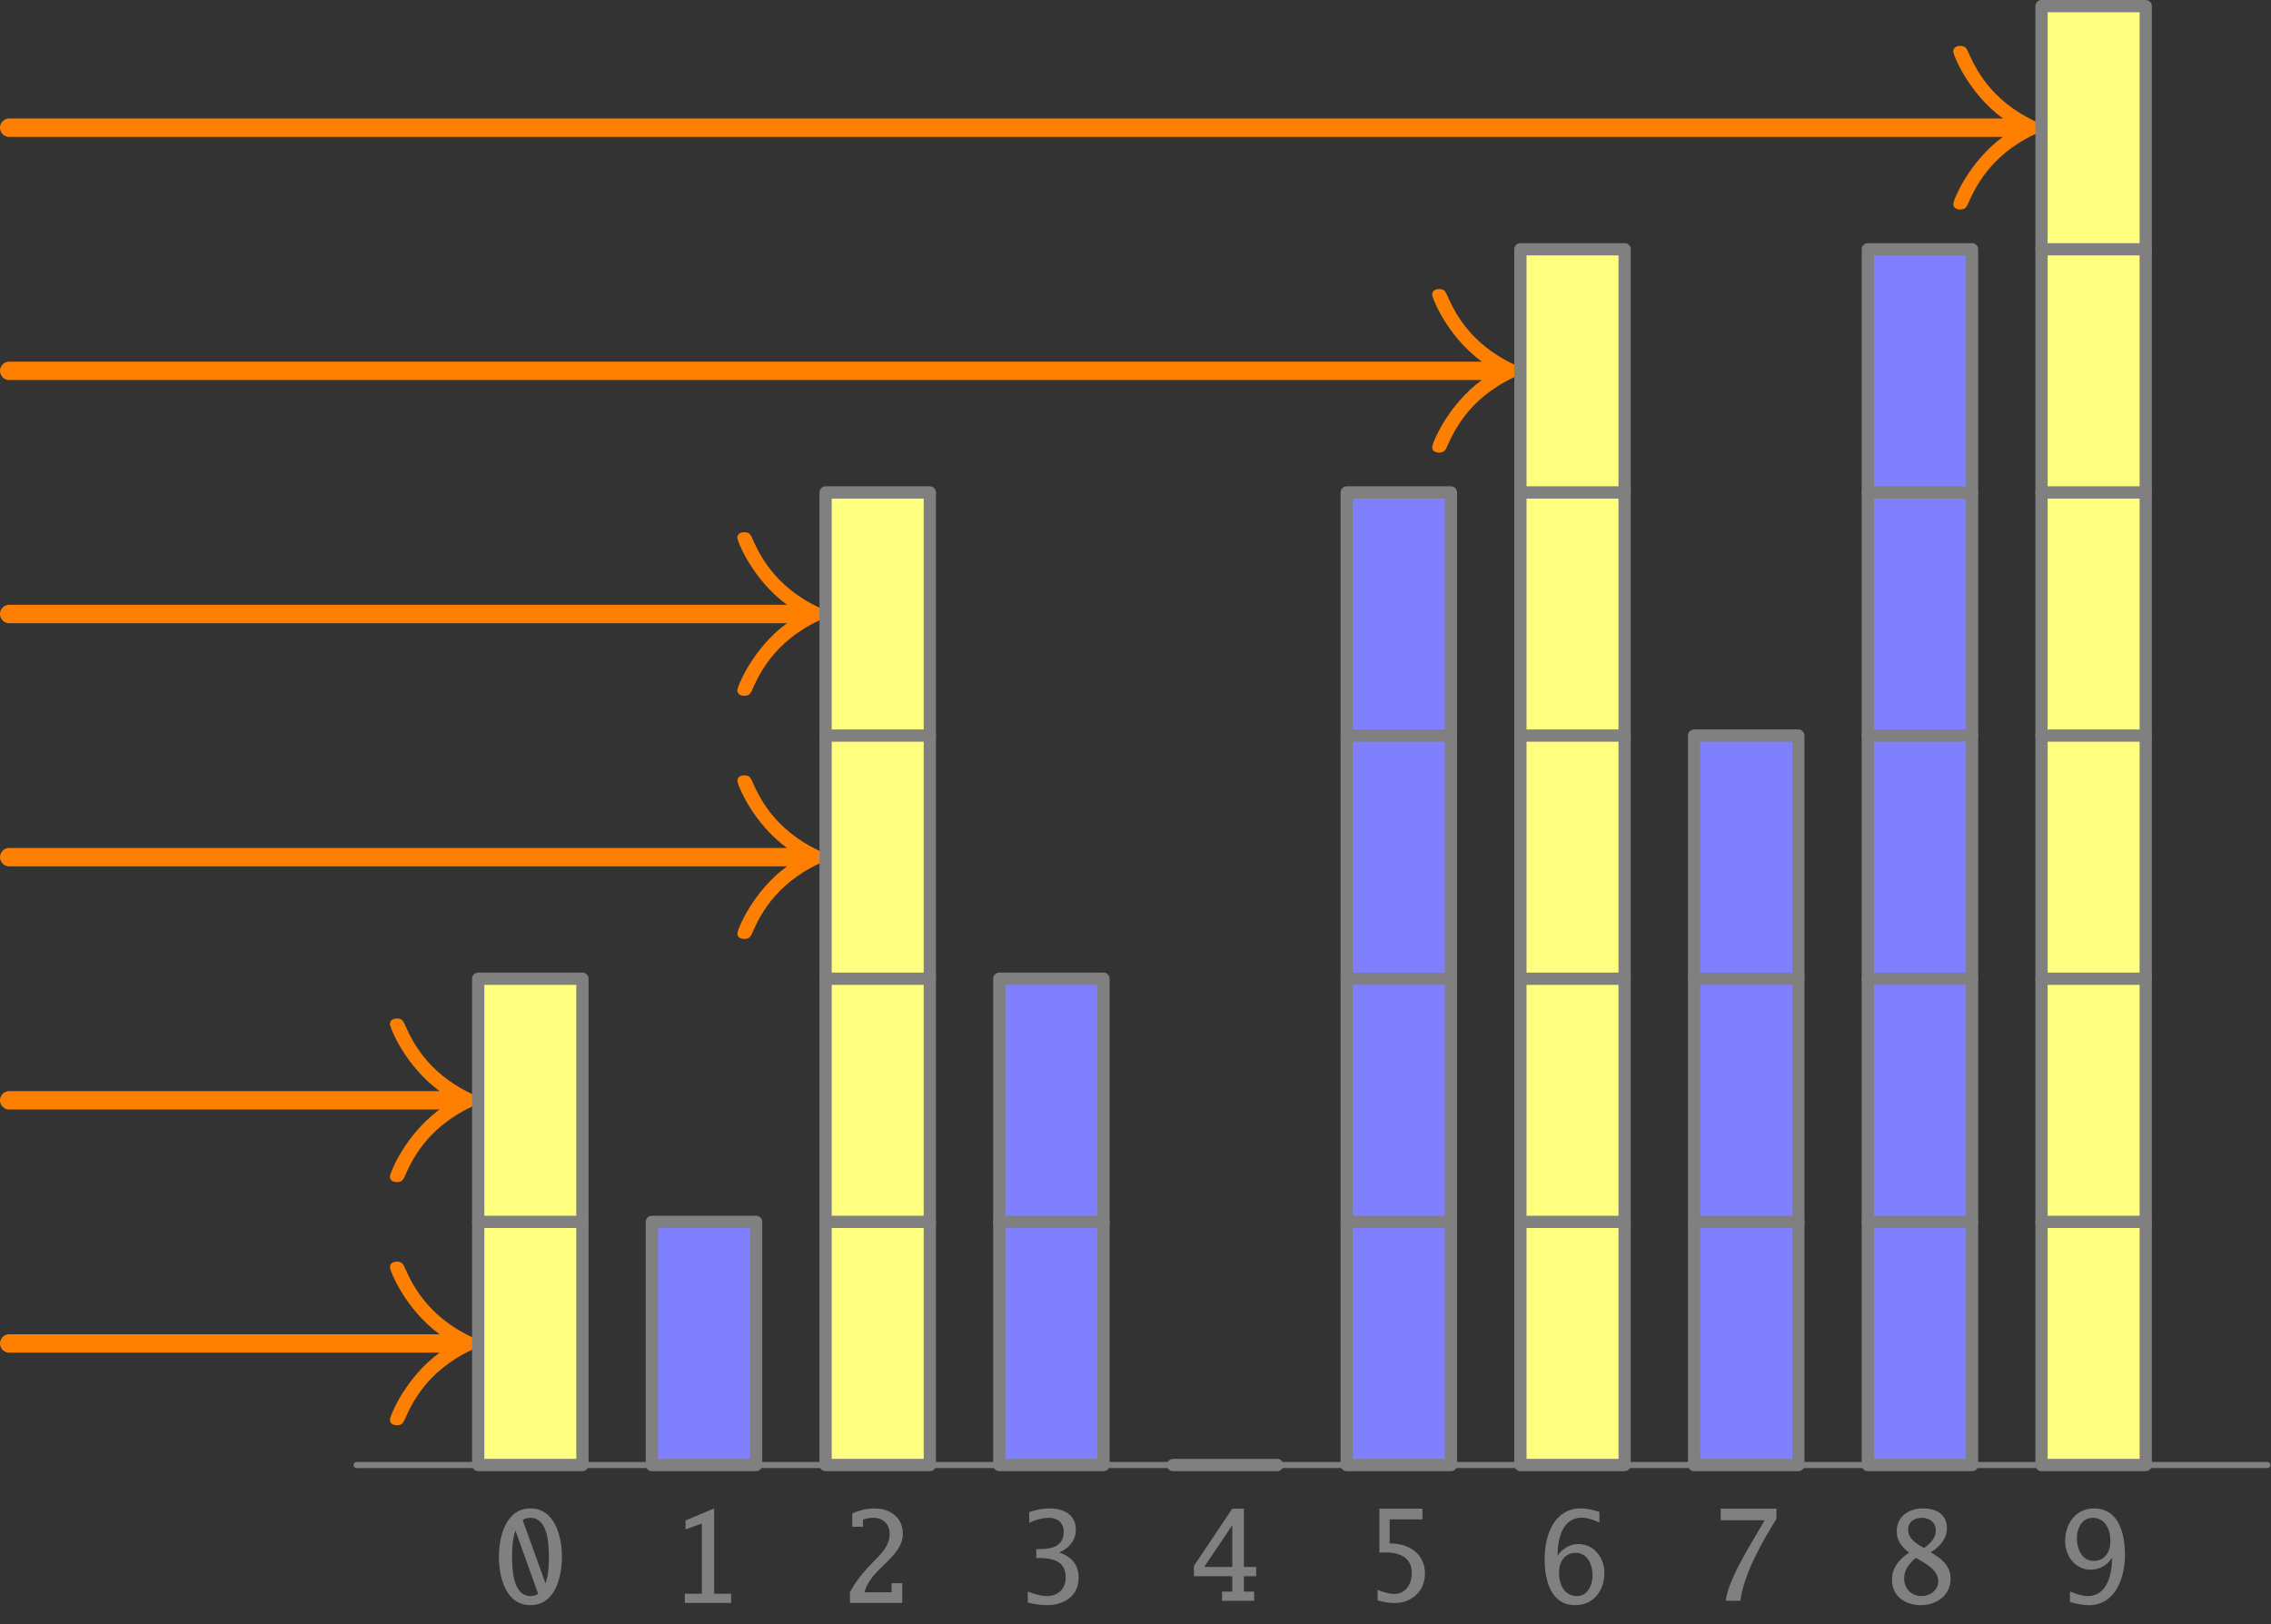 <?xml version='1.0' encoding='UTF-8'?>
<!-- This file was generated by dvisvgm 2.13.1 -->
<svg version='1.1' xmlns='http://www.w3.org/2000/svg' xmlns:xlink='http://www.w3.org/1999/xlink' width='185.252pt' height='132.51pt' viewBox='99.679 173.413 185.252 132.51'>
<rect x="99.679" y="173.413" width="185.252" height="132.51" fill="#333333" stroke="none"/>
<defs>
<path id='g0-48' d='M5.703-3.766C5.703-5.38 5.153-7.711 3.132-7.711S.562-5.38 .562-3.766C.562-2.14 1.1 .179 3.132 .179S5.703-2.14 5.703-3.766ZM4.639-3.766C4.639-3.049 4.603-2.271 4.364-1.59L2.499-6.767C2.69-6.886 2.905-6.946 3.132-6.946C4.567-6.946 4.639-4.782 4.639-3.766ZM3.766-.741C3.575-.622 3.359-.562 3.132-.562C1.71-.562 1.638-2.762 1.638-3.766C1.638-4.471 1.674-5.236 1.913-5.906L3.766-.741Z'/>
<path id='g0-49' d='M5.332 0V-.753H3.945V-7.711L1.614-6.731V-6.001L2.941-6.48V-.753H1.554V0H5.332Z'/>
<path id='g0-50' d='M5.165-5.655C5.165-6.982 4.113-7.711 2.869-7.711C2.236-7.711 1.614-7.556 1.04-7.317V-6.217H1.913V-6.802C2.188-6.886 2.487-6.946 2.774-6.946C3.563-6.946 4.089-6.42 4.089-5.631C4.089-4.639 3.347-3.957 2.702-3.3C1.985-2.57 1.327-1.781 .849-.873V0H5.117V-1.614H4.244V-.873H2.044C2.499-2.809 5.165-3.694 5.165-5.655Z'/>
<path id='g0-51' d='M5.332-2.08C5.332-3.144 4.722-3.778 3.754-4.113C4.543-4.483 5.105-5.081 5.105-5.99C5.105-7.221 4.077-7.711 2.977-7.711C2.403-7.711 1.841-7.603 1.303-7.412V-6.539C1.805-6.779 2.355-6.946 2.917-6.946C3.61-6.946 4.113-6.539 4.113-5.822C4.113-4.459 2.929-4.388 1.877-4.388V-3.67C3.037-3.67 4.28-3.551 4.28-2.08C4.28-1.172 3.67-.562 2.762-.562C2.224-.562 1.686-.741 1.184-.921V-.036C1.686 .096 2.212 .179 2.738 .179C4.148 .179 5.332-.55 5.332-2.08Z'/>
<path id='g0-52' d='M5.643-2.008V-2.762H4.639V-7.52H3.694L.562-2.845V-2.008H3.694V-.753H2.857V0H5.475V-.753H4.639V-2.008H5.643ZM3.694-2.762H1.399L3.694-6.169V-2.762Z'/>
<path id='g0-53' d='M5.236-2.2C5.236-3.885 3.909-4.686 2.355-4.686V-6.647H5.033V-7.52H1.518V-3.933C2.738-4.017 4.16-3.814 4.16-2.271C4.16-1.423 3.694-.562 2.75-.562C2.271-.562 1.805-.717 1.375-.897V-.036C1.829 .084 2.295 .179 2.774 .179C4.148 .179 5.236-.801 5.236-2.2Z'/>
<path id='g0-54' d='M5.703-2.451C5.703-3.658 4.866-4.806 3.587-4.806C2.869-4.806 2.271-4.423 1.877-3.85C1.877-5.141 2.224-6.958 3.862-6.958C4.352-6.958 4.854-6.755 5.296-6.563V-7.424C4.806-7.58 4.292-7.711 3.766-7.711C1.566-7.711 .825-5.452 .825-3.61C.825-1.949 1.267 .179 3.335 .179C4.83 .179 5.703-1.04 5.703-2.451ZM4.734-2.26C4.734-1.494 4.364-.562 3.467-.562C2.403-.562 1.997-1.542 1.997-2.463C1.997-3.312 2.427-4.089 3.359-4.089C4.34-4.089 4.734-3.096 4.734-2.26Z'/>
<path id='g0-55' d='M5.559-6.683V-7.52H1.016V-6.575H4.603C3.706-4.997 1.65-1.865 1.423 0H2.618C2.905-2.212 4.388-4.794 5.559-6.683Z'/>
<path id='g0-56' d='M5.595-1.973C5.595-3.049 4.818-3.646 3.969-4.136C4.674-4.567 5.296-5.212 5.296-6.085C5.296-7.257 4.4-7.711 3.347-7.711C2.188-7.711 1.196-7.066 1.196-5.822C1.196-5.093 1.65-4.519 2.212-4.101C1.411-3.599 .813-2.869 .813-1.889C.813-.55 1.901 .179 3.156 .179C4.435 .179 5.595-.598 5.595-1.973ZM4.388-5.918C4.388-5.284 3.921-4.794 3.407-4.483C2.845-4.806 2.128-5.236 2.128-5.966C2.128-6.623 2.642-6.946 3.252-6.946C3.873-6.946 4.388-6.575 4.388-5.918ZM4.591-1.769C4.591-1.04 3.921-.562 3.24-.562C2.379-.562 1.805-1.172 1.805-2.02C1.805-2.702 2.26-3.276 2.762-3.682C3.467-3.264 4.591-2.726 4.591-1.769Z'/>
<path id='g0-57' d='M5.643-3.909C5.643-5.571 5.189-7.711 3.12-7.711C1.626-7.711 .765-6.456 .765-5.057C.765-3.85 1.566-2.714 2.857-2.714C3.599-2.714 4.184-3.084 4.591-3.682C4.591-2.403 4.232-.562 2.606-.562C2.128-.562 1.602-.765 1.16-.933V-.072C1.662 .06 2.176 .179 2.702 .179C4.89 .179 5.643-2.08 5.643-3.909ZM4.459-5.057C4.459-4.208 4.029-3.431 3.096-3.431C2.128-3.431 1.722-4.423 1.722-5.26C1.722-6.037 2.104-6.946 3.001-6.946C4.053-6.946 4.459-5.966 4.459-5.057Z'/>
</defs>
<g id='page1'>
<g transform='matrix(0.996 0 0 0.996 99.679 173.413)'>
<path d='M 29.206 120.003L 185.696 120.003' fill='none' stroke='#808080' stroke-linecap='round' stroke-linejoin='round' stroke-miterlimit='10.037' stroke-width='0.502'/>
</g>
<g transform='matrix(0.996 0 0 0.996 99.679 173.413)'>
<path d='M 36.002 110.045L 0.753 110.045' fill='none' stroke='#ff8000' stroke-linecap='round' stroke-linejoin='round' stroke-miterlimit='10.037' stroke-width='1.506'/>
</g>
<g transform='matrix(0.996 0 0 0.996 99.679 173.413)'>
<path d='M 36.002 109.292C 33.179 107.222 31.937 104.098 31.937 103.797C 31.937 103.458 32.238 103.345 32.502 103.345C 32.916 103.345 32.991 103.533 33.104 103.721C 33.669 105.001 34.873 107.749 38.637 109.518C 39.089 109.744 39.164 109.782 39.164 110.045C 39.164 110.308 39.089 110.346 38.637 110.572C 34.873 112.341 33.669 115.089 33.104 116.369C 32.991 116.557 32.916 116.745 32.502 116.745C 32.238 116.745 31.937 116.632 31.937 116.293C 31.937 115.992 33.179 112.868 36.002 110.798L 36.002 109.292Z' fill='#ff8000'/>
</g>
<g transform='matrix(0.996 0 0 0.996 99.679 173.413)'>
<path d='M 36.002 90.128L 0.753 90.128' fill='none' stroke='#ff8000' stroke-linecap='round' stroke-linejoin='round' stroke-miterlimit='10.037' stroke-width='1.506'/>
</g>
<g transform='matrix(0.996 0 0 0.996 99.679 173.413)'>
<path d='M 36.002 89.375C 33.179 87.305 31.937 84.181 31.937 83.88C 31.937 83.541 32.238 83.428 32.502 83.428C 32.916 83.428 32.991 83.616 33.104 83.804C 33.669 85.084 34.873 87.832 38.637 89.601C 39.089 89.827 39.164 89.865 39.164 90.128C 39.164 90.391 39.089 90.429 38.637 90.655C 34.873 92.424 33.669 95.172 33.104 96.452C 32.991 96.64 32.916 96.828 32.502 96.828C 32.238 96.828 31.937 96.715 31.937 96.376C 31.937 96.075 33.179 92.951 36.002 90.881L 36.002 89.375Z' fill='#ff8000'/>
</g>
<g transform='matrix(0.996 0 0 0.996 99.679 173.413)'>
<path d='M 39.164 120.003L 47.7 120.003L 47.7 80.17L 39.164 80.17L 39.164 120.003Z' fill='#ffff80'/>
</g>
<g transform='matrix(0.996 0 0 0.996 99.679 173.413)'>
<path d='M 39.164 120.003L 47.7 120.003L 47.7 80.17L 39.164 80.17L 39.164 120.003Z' fill='none' stroke='#808080' stroke-linecap='round' stroke-linejoin='round' stroke-miterlimit='10.037' stroke-width='1.004'/>
</g>
<g fill='#808080'>
<use x='139.814' y='304.188' xlink:href='#g0-48'/>
</g>
<g transform='matrix(0.996 0 0 0.996 99.679 173.413)'>
<path d='M 39.164 100.087L 47.7 100.087' fill='none' stroke='#808080' stroke-linecap='round' stroke-linejoin='round' stroke-miterlimit='10.037' stroke-width='1.004'/>
</g>
<g transform='matrix(0.996 0 0 0.996 99.679 173.413)'>
<path d='M 53.39 120.003L 61.926 120.003L 61.926 100.087L 53.39 100.087L 53.39 120.003Z' fill='#8080ff'/>
</g>
<g transform='matrix(0.996 0 0 0.996 99.679 173.413)'>
<path d='M 53.39 120.003L 61.926 120.003L 61.926 100.087L 53.39 100.087L 53.39 120.003Z' fill='none' stroke='#808080' stroke-linecap='round' stroke-linejoin='round' stroke-miterlimit='10.037' stroke-width='1.004'/>
</g>
<g fill='#808080'>
<use x='153.988' y='304.188' xlink:href='#g0-49'/>
</g>
<g transform='matrix(0.996 0 0 0.996 99.679 173.413)'>
<path d='M 64.455 70.211L 0.753 70.211' fill='none' stroke='#ff8000' stroke-linecap='round' stroke-linejoin='round' stroke-miterlimit='10.037' stroke-width='1.506'/>
</g>
<g transform='matrix(0.996 0 0 0.996 99.679 173.413)'>
<path d='M 64.455 69.458C 61.632 67.388 60.39 64.264 60.39 63.963C 60.39 63.624 60.691 63.511 60.954 63.511C 61.368 63.511 61.444 63.699 61.557 63.888C 62.121 65.167 63.326 67.915 67.09 69.684C 67.541 69.91 67.617 69.948 67.617 70.211C 67.617 70.475 67.541 70.512 67.09 70.738C 63.326 72.507 62.121 75.255 61.557 76.535C 61.444 76.723 61.368 76.911 60.954 76.911C 60.691 76.911 60.39 76.798 60.39 76.46C 60.39 76.158 61.632 73.034 64.455 70.964L 64.455 69.458Z' fill='#ff8000'/>
</g>
<g transform='matrix(0.996 0 0 0.996 99.679 173.413)'>
<path d='M 64.455 50.294L 0.753 50.294' fill='none' stroke='#ff8000' stroke-linecap='round' stroke-linejoin='round' stroke-miterlimit='10.037' stroke-width='1.506'/>
</g>
<g transform='matrix(0.996 0 0 0.996 99.679 173.413)'>
<path d='M 64.455 49.541C 61.632 47.471 60.39 44.347 60.39 44.046C 60.39 43.707 60.691 43.594 60.954 43.594C 61.368 43.594 61.444 43.782 61.557 43.971C 62.121 45.25 63.326 47.998 67.09 49.767C 67.541 49.993 67.617 50.031 67.617 50.294C 67.617 50.558 67.541 50.595 67.09 50.821C 63.326 52.59 62.121 55.338 61.557 56.618C 61.444 56.806 61.368 56.994 60.954 56.994C 60.691 56.994 60.39 56.881 60.39 56.542C 60.39 56.241 61.632 53.117 64.455 51.047L 64.455 49.541Z' fill='#ff8000'/>
</g>
<g transform='matrix(0.996 0 0 0.996 99.679 173.413)'>
<path d='M 67.617 120.003L 76.153 120.003L 76.153 40.336L 67.617 40.336L 67.617 120.003Z' fill='#ffff80'/>
</g>
<g transform='matrix(0.996 0 0 0.996 99.679 173.413)'>
<path d='M 67.617 120.003L 76.153 120.003L 76.153 40.336L 67.617 40.336L 67.617 120.003Z' fill='none' stroke='#808080' stroke-linecap='round' stroke-linejoin='round' stroke-miterlimit='10.037' stroke-width='1.004'/>
</g>
<g fill='#808080'>
<use x='168.161' y='304.188' xlink:href='#g0-50'/>
</g>
<g transform='matrix(0.996 0 0 0.996 99.679 173.413)'>
<path d='M 67.617 100.087L 76.153 100.087' fill='none' stroke='#808080' stroke-linecap='round' stroke-linejoin='round' stroke-miterlimit='10.037' stroke-width='1.004'/>
</g>
<g transform='matrix(0.996 0 0 0.996 99.679 173.413)'>
<path d='M 67.617 80.17L 76.153 80.17' fill='none' stroke='#808080' stroke-linecap='round' stroke-linejoin='round' stroke-miterlimit='10.037' stroke-width='1.004'/>
</g>
<g transform='matrix(0.996 0 0 0.996 99.679 173.413)'>
<path d='M 67.617 60.253L 76.153 60.253' fill='none' stroke='#808080' stroke-linecap='round' stroke-linejoin='round' stroke-miterlimit='10.037' stroke-width='1.004'/>
</g>
<g transform='matrix(0.996 0 0 0.996 99.679 173.413)'>
<path d='M 81.843 120.003L 90.379 120.003L 90.379 80.17L 81.843 80.17L 81.843 120.003Z' fill='#8080ff'/>
</g>
<g transform='matrix(0.996 0 0 0.996 99.679 173.413)'>
<path d='M 81.843 120.003L 90.379 120.003L 90.379 80.17L 81.843 80.17L 81.843 120.003Z' fill='none' stroke='#808080' stroke-linecap='round' stroke-linejoin='round' stroke-miterlimit='10.037' stroke-width='1.004'/>
</g>
<g fill='#808080'>
<use x='182.334' y='304.188' xlink:href='#g0-51'/>
</g>
<g transform='matrix(0.996 0 0 0.996 99.679 173.413)'>
<path d='M 81.843 100.087L 90.379 100.087' fill='none' stroke='#808080' stroke-linecap='round' stroke-linejoin='round' stroke-miterlimit='10.037' stroke-width='1.004'/>
</g>
<g transform='matrix(0.996 0 0 0.996 99.679 173.413)'>
<path d='M 96.07 120.003L 104.605 120.003L 104.605 120.003L 96.07 120.003L 96.07 120.003Z' fill='#8080ff'/>
</g>
<g transform='matrix(0.996 0 0 0.996 99.679 173.413)'>
<path d='M 96.07 120.003L 104.605 120.003L 104.605 120.003L 96.07 120.003L 96.07 120.003Z' fill='none' stroke='#808080' stroke-linecap='round' stroke-linejoin='round' stroke-miterlimit='10.037' stroke-width='1.004'/>
</g>
<g fill='#808080'>
<use x='196.507' y='304.015' xlink:href='#g0-52'/>
</g>
<g transform='matrix(0.996 0 0 0.996 99.679 173.413)'>
<path d='M 110.296 120.003L 118.832 120.003L 118.832 40.336L 110.296 40.336L 110.296 120.003Z' fill='#8080ff'/>
</g>
<g transform='matrix(0.996 0 0 0.996 99.679 173.413)'>
<path d='M 110.296 120.003L 118.832 120.003L 118.832 40.336L 110.296 40.336L 110.296 120.003Z' fill='none' stroke='#808080' stroke-linecap='round' stroke-linejoin='round' stroke-miterlimit='10.037' stroke-width='1.004'/>
</g>
<g fill='#808080'>
<use x='210.681' y='304.015' xlink:href='#g0-53'/>
</g>
<g transform='matrix(0.996 0 0 0.996 99.679 173.413)'>
<path d='M 110.296 100.087L 118.832 100.087' fill='none' stroke='#808080' stroke-linecap='round' stroke-linejoin='round' stroke-miterlimit='10.037' stroke-width='1.004'/>
</g>
<g transform='matrix(0.996 0 0 0.996 99.679 173.413)'>
<path d='M 110.296 80.17L 118.832 80.17' fill='none' stroke='#808080' stroke-linecap='round' stroke-linejoin='round' stroke-miterlimit='10.037' stroke-width='1.004'/>
</g>
<g transform='matrix(0.996 0 0 0.996 99.679 173.413)'>
<path d='M 110.296 60.253L 118.832 60.253' fill='none' stroke='#808080' stroke-linecap='round' stroke-linejoin='round' stroke-miterlimit='10.037' stroke-width='1.004'/>
</g>
<g transform='matrix(0.996 0 0 0.996 99.679 173.413)'>
<path d='M 121.36 30.377L 0.753 30.377' fill='none' stroke='#ff8000' stroke-linecap='round' stroke-linejoin='round' stroke-miterlimit='10.037' stroke-width='1.506'/>
</g>
<g transform='matrix(0.996 0 0 0.996 99.679 173.413)'>
<path d='M 121.36 29.625C 118.537 27.554 117.295 24.43 117.295 24.129C 117.295 23.79 117.596 23.677 117.86 23.677C 118.274 23.677 118.349 23.865 118.462 24.054C 119.027 25.333 120.231 28.081 123.995 29.85C 124.447 30.076 124.522 30.114 124.522 30.377C 124.522 30.641 124.447 30.678 123.995 30.904C 120.231 32.673 119.027 35.421 118.462 36.701C 118.349 36.889 118.274 37.077 117.86 37.077C 117.596 37.077 117.295 36.964 117.295 36.626C 117.295 36.325 118.537 33.2 121.36 31.13L 121.36 29.625Z' fill='#ff8000'/>
</g>
<g transform='matrix(0.996 0 0 0.996 99.679 173.413)'>
<path d='M 124.522 120.003L 133.058 120.003L 133.058 20.419L 124.522 20.419L 124.522 120.003Z' fill='#ffff80'/>
</g>
<g transform='matrix(0.996 0 0 0.996 99.679 173.413)'>
<path d='M 124.522 120.003L 133.058 120.003L 133.058 20.419L 124.522 20.419L 124.522 120.003Z' fill='none' stroke='#808080' stroke-linecap='round' stroke-linejoin='round' stroke-miterlimit='10.037' stroke-width='1.004'/>
</g>
<g fill='#808080'>
<use x='224.854' y='304.188' xlink:href='#g0-54'/>
</g>
<g transform='matrix(0.996 0 0 0.996 99.679 173.413)'>
<path d='M 124.522 100.087L 133.058 100.087' fill='none' stroke='#808080' stroke-linecap='round' stroke-linejoin='round' stroke-miterlimit='10.037' stroke-width='1.004'/>
</g>
<g transform='matrix(0.996 0 0 0.996 99.679 173.413)'>
<path d='M 124.522 80.17L 133.058 80.17' fill='none' stroke='#808080' stroke-linecap='round' stroke-linejoin='round' stroke-miterlimit='10.037' stroke-width='1.004'/>
</g>
<g transform='matrix(0.996 0 0 0.996 99.679 173.413)'>
<path d='M 124.522 60.253L 133.058 60.253' fill='none' stroke='#808080' stroke-linecap='round' stroke-linejoin='round' stroke-miterlimit='10.037' stroke-width='1.004'/>
</g>
<g transform='matrix(0.996 0 0 0.996 99.679 173.413)'>
<path d='M 124.522 40.336L 133.058 40.336' fill='none' stroke='#808080' stroke-linecap='round' stroke-linejoin='round' stroke-miterlimit='10.037' stroke-width='1.004'/>
</g>
<g transform='matrix(0.996 0 0 0.996 99.679 173.413)'>
<path d='M 138.749 120.003L 147.285 120.003L 147.285 60.253L 138.749 60.253L 138.749 120.003Z' fill='#8080ff'/>
</g>
<g transform='matrix(0.996 0 0 0.996 99.679 173.413)'>
<path d='M 138.749 120.003L 147.285 120.003L 147.285 60.253L 138.749 60.253L 138.749 120.003Z' fill='none' stroke='#808080' stroke-linecap='round' stroke-linejoin='round' stroke-miterlimit='10.037' stroke-width='1.004'/>
</g>
<g fill='#808080'>
<use x='239.027' y='304.015' xlink:href='#g0-55'/>
</g>
<g transform='matrix(0.996 0 0 0.996 99.679 173.413)'>
<path d='M 138.749 100.087L 147.285 100.087' fill='none' stroke='#808080' stroke-linecap='round' stroke-linejoin='round' stroke-miterlimit='10.037' stroke-width='1.004'/>
</g>
<g transform='matrix(0.996 0 0 0.996 99.679 173.413)'>
<path d='M 138.749 80.17L 147.285 80.17' fill='none' stroke='#808080' stroke-linecap='round' stroke-linejoin='round' stroke-miterlimit='10.037' stroke-width='1.004'/>
</g>
<g transform='matrix(0.996 0 0 0.996 99.679 173.413)'>
<path d='M 152.975 120.003L 161.511 120.003L 161.511 20.419L 152.975 20.419L 152.975 120.003Z' fill='#8080ff'/>
</g>
<g transform='matrix(0.996 0 0 0.996 99.679 173.413)'>
<path d='M 152.975 120.003L 161.511 120.003L 161.511 20.419L 152.975 20.419L 152.975 120.003Z' fill='none' stroke='#808080' stroke-linecap='round' stroke-linejoin='round' stroke-miterlimit='10.037' stroke-width='1.004'/>
</g>
<g fill='#808080'>
<use x='253.2' y='304.188' xlink:href='#g0-56'/>
</g>
<g transform='matrix(0.996 0 0 0.996 99.679 173.413)'>
<path d='M 152.975 100.087L 161.511 100.087' fill='none' stroke='#808080' stroke-linecap='round' stroke-linejoin='round' stroke-miterlimit='10.037' stroke-width='1.004'/>
</g>
<g transform='matrix(0.996 0 0 0.996 99.679 173.413)'>
<path d='M 152.975 80.17L 161.511 80.17' fill='none' stroke='#808080' stroke-linecap='round' stroke-linejoin='round' stroke-miterlimit='10.037' stroke-width='1.004'/>
</g>
<g transform='matrix(0.996 0 0 0.996 99.679 173.413)'>
<path d='M 152.975 60.253L 161.511 60.253' fill='none' stroke='#808080' stroke-linecap='round' stroke-linejoin='round' stroke-miterlimit='10.037' stroke-width='1.004'/>
</g>
<g transform='matrix(0.996 0 0 0.996 99.679 173.413)'>
<path d='M 152.975 40.336L 161.511 40.336' fill='none' stroke='#808080' stroke-linecap='round' stroke-linejoin='round' stroke-miterlimit='10.037' stroke-width='1.004'/>
</g>
<g transform='matrix(0.996 0 0 0.996 99.679 173.413)'>
<path d='M 164.04 10.46L 0.753 10.46' fill='none' stroke='#ff8000' stroke-linecap='round' stroke-linejoin='round' stroke-miterlimit='10.037' stroke-width='1.506'/>
</g>
<g transform='matrix(0.996 0 0 0.996 99.679 173.413)'>
<path d='M 164.04 9.708C 161.217 7.637 159.974 4.513 159.974 4.212C 159.974 3.873 160.276 3.76 160.539 3.76C 160.953 3.76 161.028 3.949 161.141 4.137C 161.706 5.417 162.91 8.164 166.674 9.933C 167.126 10.159 167.201 10.197 167.201 10.46C 167.201 10.724 167.126 10.761 166.674 10.987C 162.91 12.756 161.706 15.504 161.141 16.784C 161.028 16.972 160.953 17.16 160.539 17.16C 160.276 17.16 159.974 17.047 159.974 16.709C 159.974 16.408 161.217 13.283 164.04 11.213L 164.04 9.708Z' fill='#ff8000'/>
</g>
<g transform='matrix(0.996 0 0 0.996 99.679 173.413)'>
<path d='M 167.201 120.003L 175.737 120.003L 175.737 0.502L 167.201 0.502L 167.201 120.003Z' fill='#ffff80'/>
</g>
<g transform='matrix(0.996 0 0 0.996 99.679 173.413)'>
<path d='M 167.201 120.003L 175.737 120.003L 175.737 0.502L 167.201 0.502L 167.201 120.003Z' fill='none' stroke='#808080' stroke-linecap='round' stroke-linejoin='round' stroke-miterlimit='10.037' stroke-width='1.004'/>
</g>
<g fill='#808080'>
<use x='267.373' y='304.188' xlink:href='#g0-57'/>
</g>
<g transform='matrix(0.996 0 0 0.996 99.679 173.413)'>
<path d='M 167.201 100.087L 175.737 100.087' fill='none' stroke='#808080' stroke-linecap='round' stroke-linejoin='round' stroke-miterlimit='10.037' stroke-width='1.004'/>
</g>
<g transform='matrix(0.996 0 0 0.996 99.679 173.413)'>
<path d='M 167.201 80.17L 175.737 80.17' fill='none' stroke='#808080' stroke-linecap='round' stroke-linejoin='round' stroke-miterlimit='10.037' stroke-width='1.004'/>
</g>
<g transform='matrix(0.996 0 0 0.996 99.679 173.413)'>
<path d='M 167.201 60.253L 175.737 60.253' fill='none' stroke='#808080' stroke-linecap='round' stroke-linejoin='round' stroke-miterlimit='10.037' stroke-width='1.004'/>
</g>
<g transform='matrix(0.996 0 0 0.996 99.679 173.413)'>
<path d='M 167.201 40.336L 175.737 40.336' fill='none' stroke='#808080' stroke-linecap='round' stroke-linejoin='round' stroke-miterlimit='10.037' stroke-width='1.004'/>
</g>
<g transform='matrix(0.996 0 0 0.996 99.679 173.413)'>
<path d='M 167.201 20.419L 175.737 20.419' fill='none' stroke='#808080' stroke-linecap='round' stroke-linejoin='round' stroke-miterlimit='10.037' stroke-width='1.004'/>
</g>
</g>
</svg>